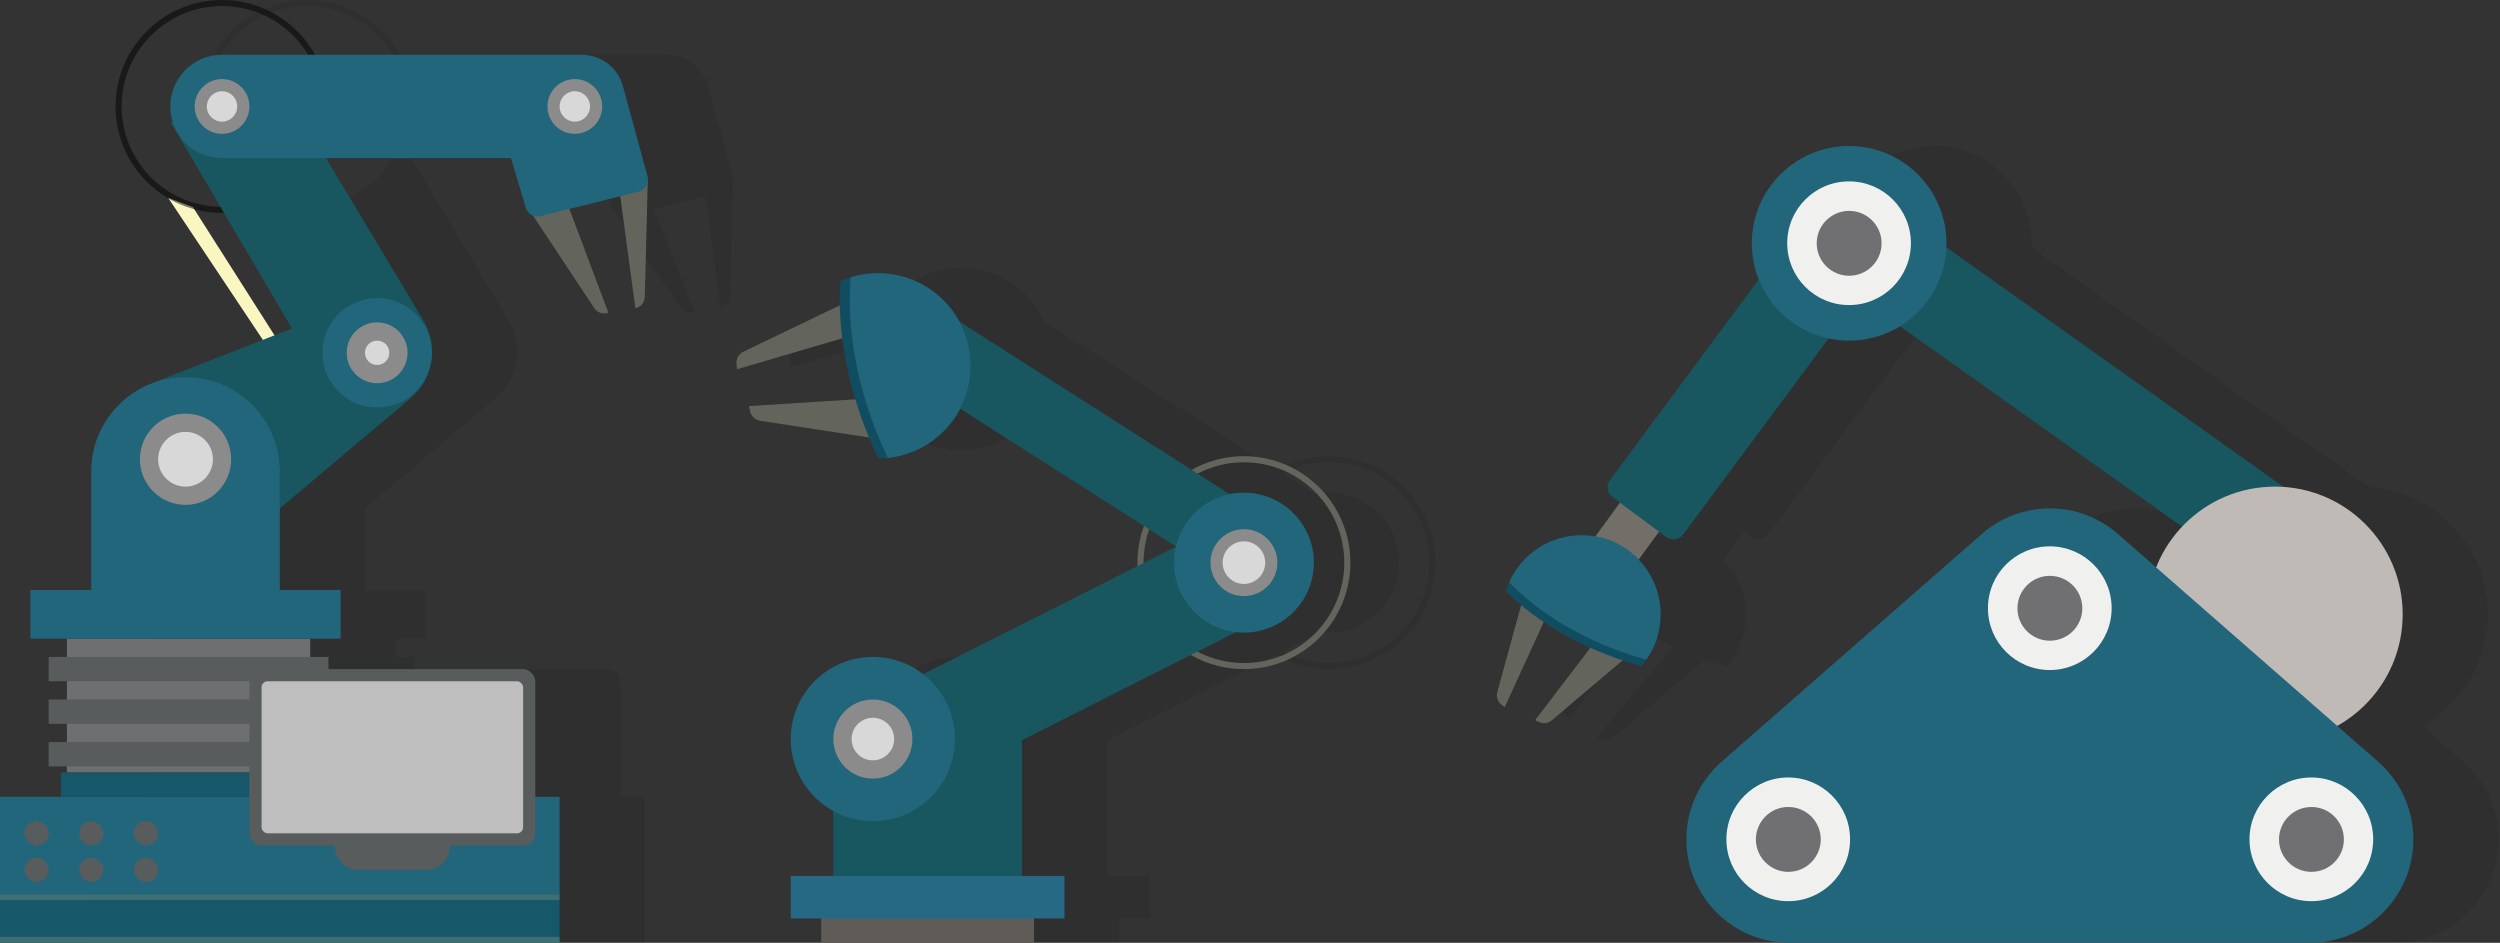 <svg viewBox="0 0 411 155" xmlns="http://www.w3.org/2000/svg">
  <rect x="0" y="0" width="411" height="155" fill="#333333" stroke="none"/>
  <title>
    robo
  </title>
  <g fill="none" fill-rule="evenodd">
    <g opacity=".4" fill-opacity=".2" fill="#000">
      <path d="M68 110v-2h-3v-3H25v3h-3v4h3v3h-3v4h3v3h-3v4h3v1h30-31v4h31-41v24h92v-24h-4v-19c0-1.105-.895-2-2-2H68zM57.214 55.873l-15.484-23.226C36.51 29.619 33 23.969 33 17.5 33 7.835 40.835 0 50.5 0c6.58 0 12.312 3.632 15.301 9h43.853c3.157 0 5.923 2.113 6.753 5.158l4.056 14.871c.088.322.092.647.025.952l-.489 18.811c-.021.809-.527 1.525-1.282 1.815l-.254.098-2.495-18.447-8.482 2.121 6.703 16.95-.215.053c-.809.201-1.659-.12-2.131-.808L101.348 35.317c-.418-.247-.747-.646-.896-1.146L98 26H67.6l16.016 26.694c2.526 4.21 1.622 9.632-2.134 12.794L60 83.579V97H29V77.5c0-6.625 4.156-12.279 10.003-14.497L39 63l18.214-7.127zm1.914-.749L62 54 50.89 34.996c-.13.003-.26.004-.39.004-1.577 0-3.106-.209-4.56-.6l13.188 20.724zM64.645 9C61.758 4.206 56.504 1 50.5 1 41.387 1 34 8.387 34 17.5S41.387 34 50.5 34c6.004 0 11.258-3.206 14.145-8H50.5c-4.694 0-8.5-3.806-8.5-8.5S45.806 9 50.5 9h14.145z"/>
      <path d="M146.691 49.145C149.441 45.992 153.488 44 158 44c6.083 0 11.32 3.621 13.674 8.824l38.233 24.427C212.445 75.818 215.377 75 218.5 75c9.665 0 17.5 7.835 17.5 17.5s-7.835 17.5-17.5 17.5c-3.176 0-6.154-.846-8.722-2.325L182 121.685V144h7v7h-5v4h-35v-4h-5v-7h7v-10.665c-4.173-2.296-7-6.736-7-11.835 0-7.456 6.044-13.5 13.5-13.5 3.117 0 5.987 1.056 8.272 2.83l35.237-17.772C201.003 92.873 201 92.687 201 92.5c0-2.115.375-4.143 1.063-6.02l-31.125-19.885C168.332 71.026 163.513 74 158 74c-2.813 0-5.446-.775-7.696-2.122l-17.321-1.725c-.841-.083-1.538-.686-1.742-1.505l-.21-.841 14.216-.906C143.822 64.606 143 61.899 143 59c0-.784.06-1.554.176-2.306l-13.257 3.64-.082-.942c-.07-.803.348-1.569 1.062-1.944l15.792-8.303zM368.464 93.281c.99-2.503 2.447-4.771 4.264-6.695l-46.364-32.943C323.93 55.138 321.066 56 318 56c-1.159 0-2.29-.123-3.38-.358L290.715 87.863c-.658.887-1.911 1.073-2.798.414l-1.192-.884c-1.2 1.645-2.275 3.181-3.225 4.607-2-2-4.5-3.333-7.5-4l4.245-5.415-1.163-.863c-.887-.658-1.073-1.911-.414-2.798l24.471-32.983C302.404 44.105 302 42.1 302 40c0-8.837 7.163-16 16-16s16 7.163 16 16c0 .221-.004.44-.013.658l55.436 39.389C400.357 80.779 409 89.88 409 101c0 7.879-4.339 14.744-10.758 18.337l6.707 5.869c7.065 6.183 7.781 16.923 1.599 23.988-3.228 3.689-7.892 5.805-12.794 5.805h-85.511c-9.389 0-17-7.611-17-17 0-4.902 2.116-9.566 5.805-12.794l42.755-37.411c6.41-5.608 15.98-5.608 22.389 0l6.269 5.486zm-161.153-3.448l-4.383-2.8C202.327 88.744 202 90.584 202 92.5v.058l5.298-2.672.013-.054zm8.84-8.592C216.909 81.083 217.695 81 218.5 81c6.351 0 11.5 5.149 11.5 11.5s-5.149 11.5-11.5 11.5c-.437 0-.868-.024-1.292-.072l-6.346 3.201c2.284 1.195 4.883 1.871 7.639 1.871 9.113 0 16.5-7.387 16.5-16.5S227.613 76 218.5 76c-2.753 0-5.348.674-7.63 1.866l5.281 3.374z" fill-rule="nonzero"/>
      <path d="M19 97h51v8H19zm245.533 2.863c-1.058-.859-2.049-1.749-2.968-2.664C263.191 91.873 268.143 88 274 88c7.18 0 13 5.82 13 13 0 3.245-1.189 6.213-3.156 8.491-.253-.069-.505-.14-.758-.212-.93-.267-1.845-.554-2.744-.86l-15.11 12.821c-.644.546-1.562.629-2.293.207l-.462-.267 12.614-14.846c-2.026-.925-3.943-1.95-5.734-3.057L257.883 118.15l-.41-.455c-.539-.599-.666-1.463-.322-2.192l7.382-15.641z"/>
    </g>
    <path d="M106.5 29.5l-.501 19.292c-.021.809-.527 1.525-1.282 1.815l-.254.098-2.567-18.975L106.5 29.5zm-19.5 5l6.366-.795 6.654 17.725-.216.05c-.813.187-1.656-.149-2.117-.845L87 34.5z" fill="#63655C"/>
    <path d="M204.5 109c9.113 0 16.5-7.387 16.5-16.5S213.613 76 204.5 76 188 83.387 188 92.5s7.387 16.5 16.5 16.5zm0 1c-9.665 0-17.5-7.835-17.5-17.5S194.835 75 204.5 75 222 82.835 222 92.5s-7.835 17.5-17.5 17.5z" fill="#63655C" fill-rule="nonzero"/>
    <path fill="#16576A" d="M0 148h92v6H0z"/>
    <path fill="#22667C" d="M0 131h92v16H0z"/>
    <path fill="#6E6F71" d="M11 105h40v22H11z"/>
    <path fill="#585C5D" d="M8 108h46v4H8zm0 7h46v4H8zm0 7h46v4H8z"/>
    <path fill="#22667C" d="M5 97h51v8H5z"/>
    <path fill="#16576A" d="M10 127h52v4H10z"/>
    <path fill="#5F5B57" d="M135 148h35v7h-35z"/>
    <path fill="#185660" d="M137 119h31v29h-31z"/>
    <path fill="#256984" d="M130 144h45v7h-45z"/>
    <path fill="#716F67" fill-rule="nonzero" d="M266.235 96.353l8-11-6.47-4.705-8 11"/>
    <path d="M375.656 98.614l8.688-12.228-81.989-58.255-37.686 50.794c-.658.887-.473 2.14.414 2.798l8.834 6.554c.887.658 2.14.472 2.798-.414l28.93-38.993L375.656 98.614zM208.73 85.444l-54-34.5-6.461 10.112 54 34.5" fill="#185660" fill-rule="nonzero"/>
    <path d="M145.925 46.414l-23.724 11.411c-.761.366-1.21 1.171-1.122 2.011l.09.862 26.205-7.69-1.449-6.595zm5.352 26.801l-.915-8.188-27.255 1.737.228.917c.195.782.84 1.37 1.637 1.492l26.304 4.041z" fill="#63655C"/>
    <path d="M138.153 46.225c5.957-2.655 13.188-1.253 17.689 3.925 5.518 6.348 4.845 15.966-1.502 21.484-2.87 2.494-6.407 3.723-9.932 3.736-.134-.277-.265-.554-.396-.834-4.553-9.764-6.437-19.746-5.86-28.311z" fill="#114D60"/>
    <path d="M139.864 45.583c5.582-1.717 11.9-.125 15.979 4.566 5.518 6.348 4.845 15.966-1.502 21.484-2.447 2.127-5.38 3.334-8.376 3.651-.101-.21-.201-.421-.299-.633-4.688-10.053-6.547-20.337-5.802-29.068z" fill="#22667C"/>
    <path d="M252.04 92.297l-5.881 21.477c-.223.815.09 1.681.781 2.166l.438.306L257.1 95.057l-5.06-2.76zm20.265 11.562l-5.787-3.996-14.145 18.532.546.278c.718.365 1.585.265 2.2-.256l17.187-14.558z" fill="#63655C"/>
    <path d="M247.565 97.198C249.191 91.873 254.143 88 260 88c7.18 0 13 5.82 13 13 0 3.245-1.189 6.213-3.156 8.491-.253-.069-.505-.14-.758-.212-8.84-2.535-16.326-6.911-21.521-12.081z" fill="#114D60"/>
    <path d="M248.109 95.737C250.13 91.18 254.693 88 260 88c7.18 0 13 5.82 13 13 0 2.767-.865 5.333-2.339 7.441-.192-.053-.384-.107-.575-.162-9.102-2.61-16.768-7.172-21.976-12.542z" fill="#22667C"/>
    <g transform="translate(288 24)">
      <circle fill="#22667C" cx="16" cy="16" r="16"/>
      <circle fill="#F0F1EF" cx="15.985" cy="15.985" r="10.167"/>
      <circle fill="#707073" cx="16" cy="16" r="5.333"/>
    </g>
    <circle fill="#C0BAB7" cx="374" cy="101" r="21"/>
    <path d="M348.195 87.795l42.755 37.411c7.065 6.183 7.781 16.922 1.599 23.988-3.228 3.689-7.892 5.805-12.794 5.805h-85.511c-9.389 0-17-7.611-17-17 0-4.902 2.116-9.566 5.805-12.794l42.755-37.411c6.41-5.608 15.98-5.608 22.389 0z" fill="#22667C"/>
    <g transform="translate(321 84)">
      <circle fill="#22667C" cx="16" cy="16" r="16"/>
      <circle fill="#F0F1EF" cx="15.985" cy="15.985" r="10.167"/>
      <circle fill="#707073" cx="16" cy="16" r="5.333"/>
    </g>
    <g transform="translate(278 122)">
      <circle fill="#22667C" cx="16" cy="16" r="16"/>
      <circle fill="#F0F1EF" cx="15.985" cy="15.985" r="10.167"/>
      <circle fill="#707073" cx="16" cy="16" r="5.333"/>
    </g>
    <g transform="translate(364 122)">
      <circle fill="#22667C" cx="16" cy="16" r="16"/>
      <circle fill="#F0F1EF" cx="15.985" cy="15.985" r="10.167"/>
      <circle fill="#707073" cx="16" cy="16" r="5.333"/>
    </g>
    <path fill="#185660" fill-rule="nonzero" d="M202.172 85.411l-57.5 29 7.655 15.179 57.5-29"/>
    <circle fill="#22667C" cx="143.5" cy="121.5" r="13.5"/>
    <circle fill="#8B8B8B" cx="143.5" cy="121.5" r="6.5"/>
    <g transform="translate(193 81)">
      <circle fill="#22667C" cx="11.5" cy="11.5" r="11.5"/>
      <circle fill="#8B8B8B" cx="11.5" cy="11.5" r="5.5"/>
      <circle fill="#D8D8D8" cx="11.5" cy="11.5" r="3.5"/>
    </g>
    <circle fill="#D8D8D8" cx="143.5" cy="121.5" r="3.5"/>
    <path fill="#3A7177" d="M0 147h92v1H0"/>
    <rect fill="#585C5D" x="4" y="135" width="4" height="4" rx="2"/>
    <rect fill="#585C5D" x="13" y="135" width="4" height="4" rx="2"/>
    <rect fill="#585C5D" x="4" y="141" width="4" height="4" rx="2"/>
    <rect fill="#585C5D" x="13" y="141" width="4" height="4" rx="2"/>
    <rect fill="#585C5D" x="22" y="135" width="4" height="4" rx="2"/>
    <path d="M55 135h19v4c0 2.209-1.791 4-4 4H59c-2.209 0-4-1.791-4-4v-4z" fill="#585C5D"/>
    <rect fill="#585C5D" x="41" y="110" width="47" height="29" rx="2"/>
    <rect fill="#BEBEBE" x="43" y="112" width="43" height="25" rx="1"/>
    <path fill="#F9F6C1" fill-rule="nonzero" d="M45.344 55.463L31.719 34.053l-4.063-1.516 16 24"/>
    <rect fill="#585C5D" x="22" y="141" width="4" height="4" rx="2"/>
    <path d="M36.5 34C45.613 34 53 26.613 53 17.5S45.613 1 36.5 1 20 8.387 20 17.5 27.387 34 36.5 34zm0 1C26.835 35 19 27.165 19 17.5S26.835 0 36.5 0 54 7.835 54 17.5 46.165 35 36.5 35z" fill="#000" fill-rule="nonzero" opacity=".5"/>
    <path fill="#3A7177" d="M92 155H0v-1h92"/>
    <path d="M45.5 84l21.983-18.512c3.756-3.163 4.66-8.584 2.133-12.794L53 25l-25-5 20 34-23 9 20.5 21z" fill="#185660"/>
    <path d="M30.5 62C39.06 62 46 68.94 46 77.5V97H15V77.5C15 68.94 21.94 62 30.5 62z" fill="#22667C"/>
    <g transform="translate(19 64)">
      <circle fill="#22667C" cx="11.5" cy="11.5" r="11.5"/>
      <circle fill="#8B8B8B" cx="11.5" cy="11.5" r="7.5"/>
      <circle fill="#D8D8D8" cx="11.5" cy="11.5" r="4.5"/>
    </g>
    <g transform="translate(53 49)">
      <circle fill="#22667C" cx="9" cy="9" r="9"/>
      <circle fill="#8B8B8B" cx="9" cy="9" r="5"/>
      <circle fill="#D8D8D8" cx="9" cy="9" r="2"/>
    </g>
    <path d="M36.5 9h59.153c3.157 0 5.923 2.113 6.753 5.158l4.056 14.871c.291 1.066-.338 2.165-1.403 2.456-.014.004-.027.007-.041.011L88.852 35.537c-1.036.259-2.094-.342-2.401-1.366L84 26H36.5c-4.694 0-8.5-3.806-8.5-8.5S31.806 9 36.5 9z" fill="#22667C"/>
    <circle fill="#8B8B8B" cx="36.5" cy="17.5" r="4.5"/>
    <circle fill="#8B8B8B" cx="94.5" cy="17.5" r="4.5"/>
    <circle fill="#D8D8D8" cx="36.5" cy="17.5" r="2.5"/>
    <circle fill="#D8D8D8" cx="94.5" cy="17.5" r="2.5"/>
  </g>
</svg>

